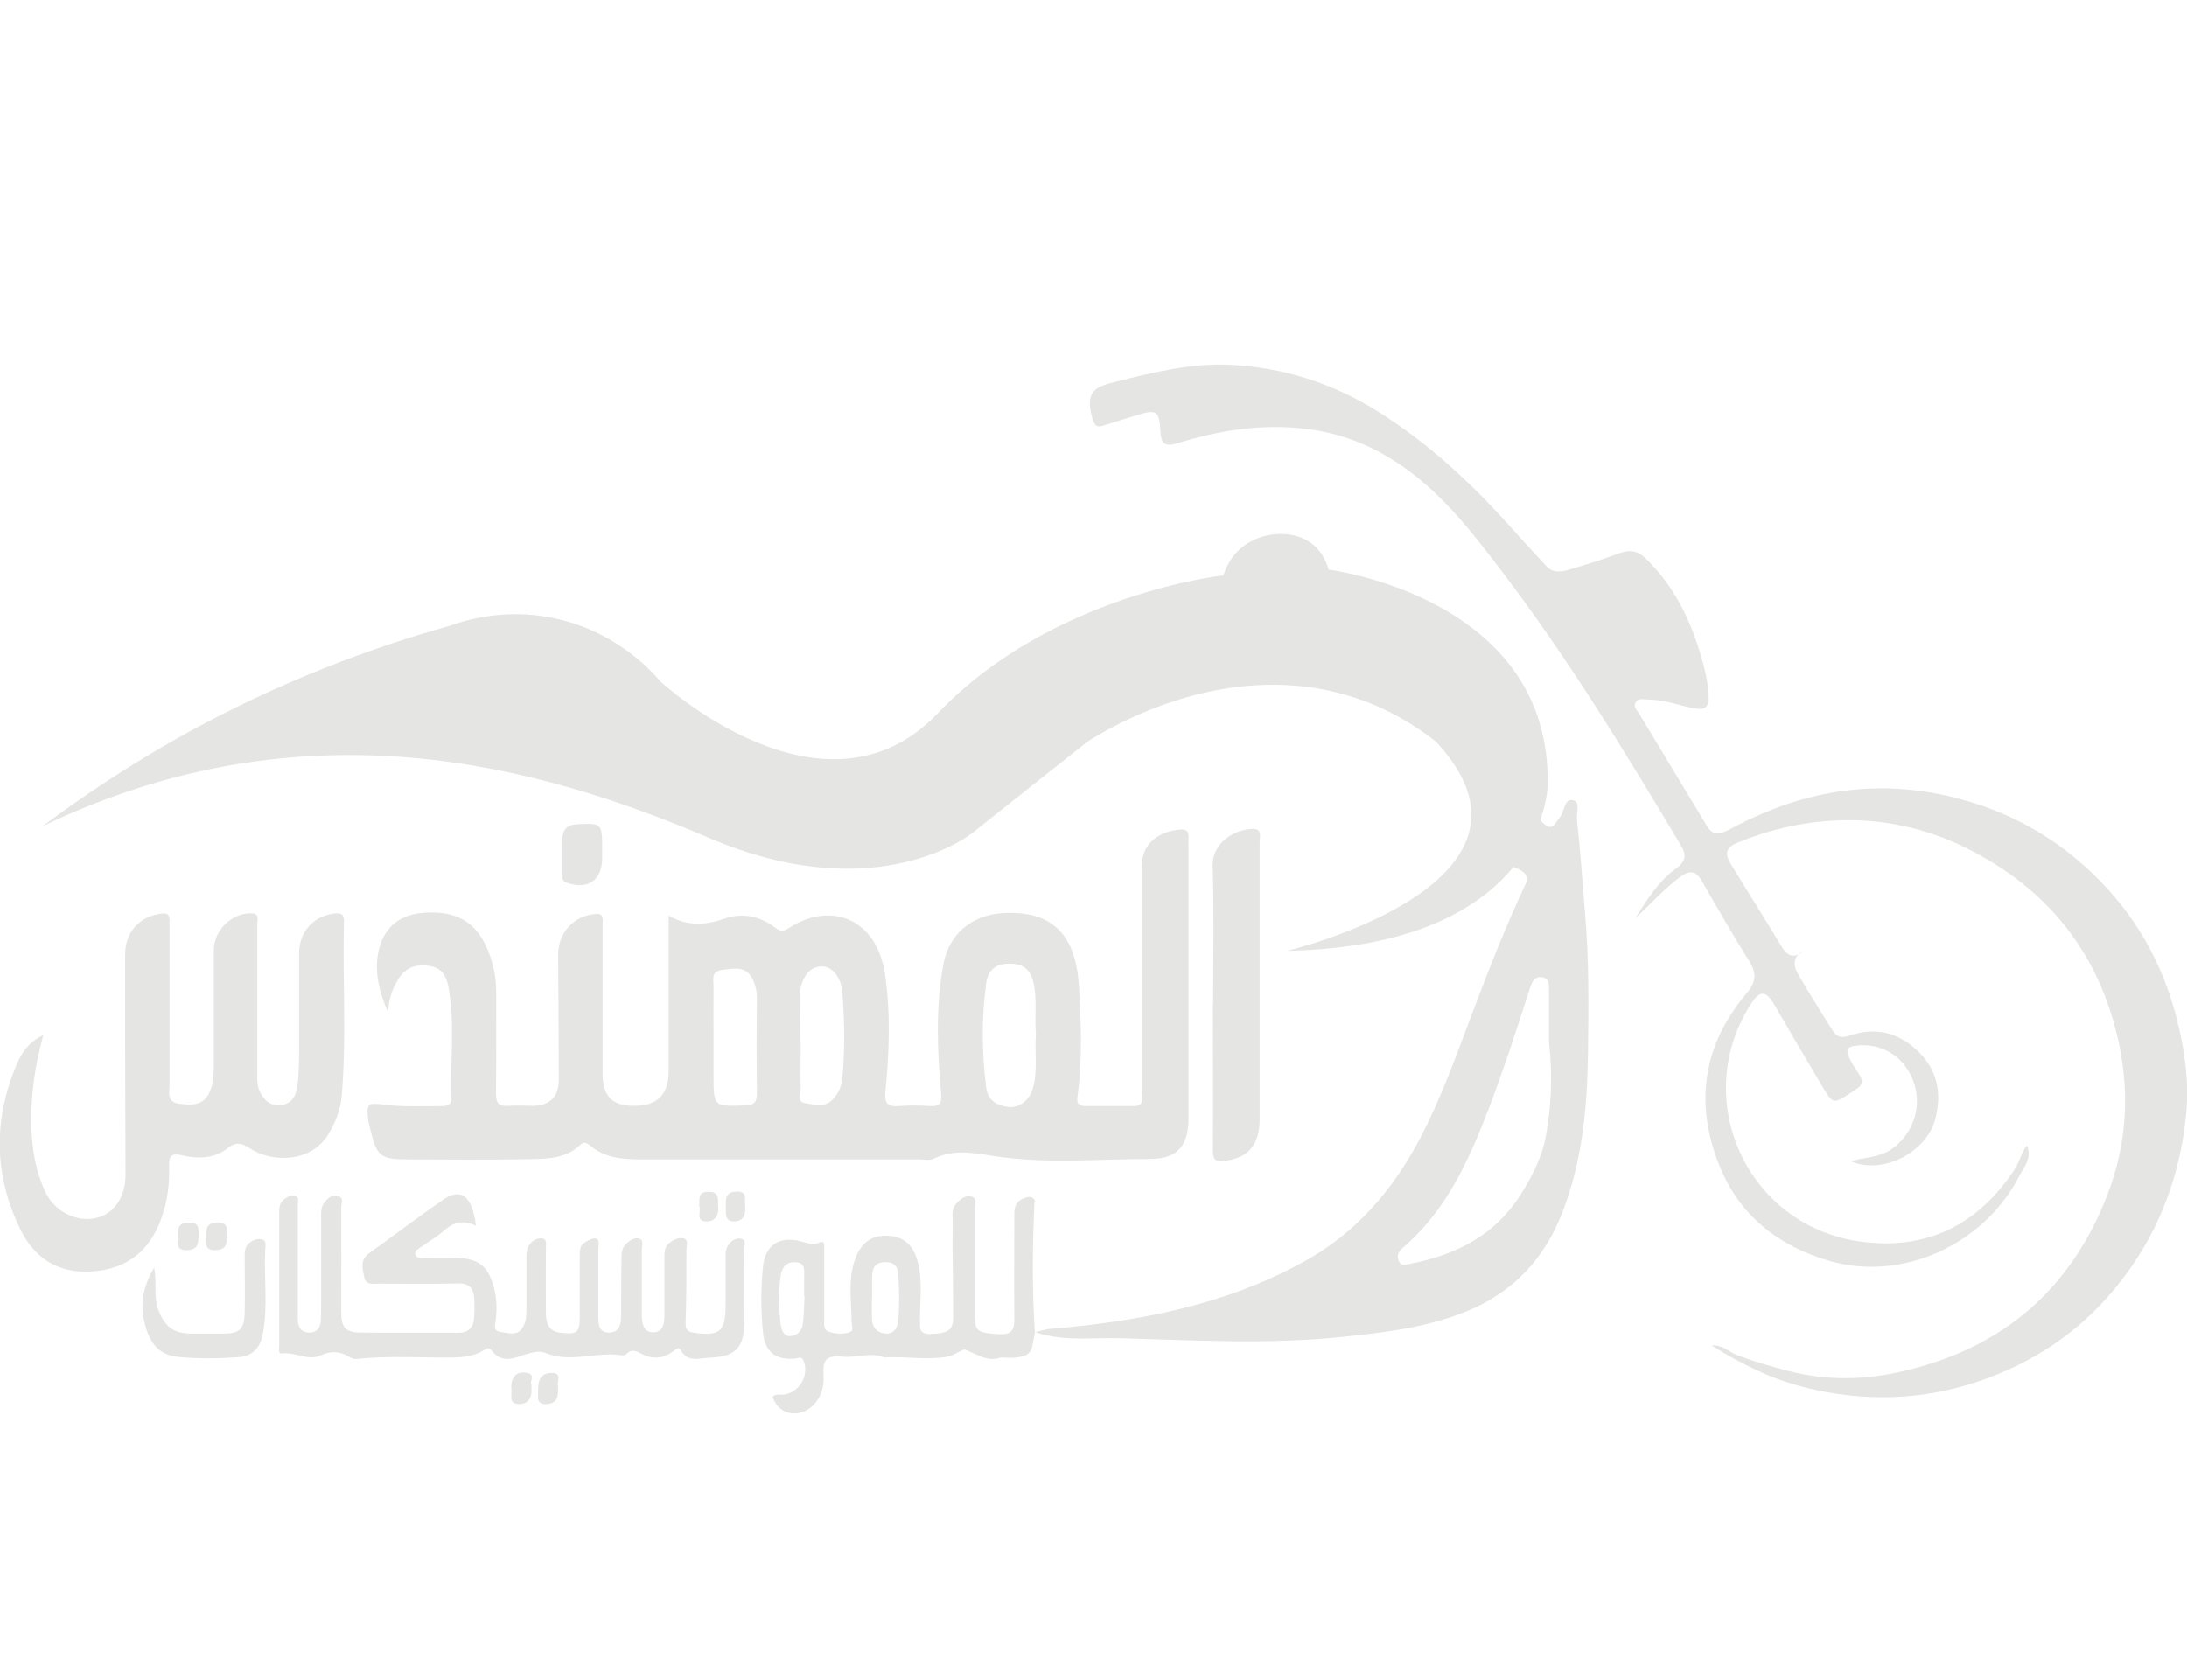 <?xml version="1.0" encoding="UTF-8"?>
<svg id="Layer_1" data-name="Layer 1" xmlns="http://www.w3.org/2000/svg" viewBox="0 0 103.32 79.41">
  <defs>
    <style>
      .cls-1 {
        fill: #e5e5e4;
        stroke-width: 0px;
      }
    </style>
  </defs>
  <g>
    <path class="cls-1" d="m85.22,44.93c-.51.22-.53.67-.27,1.11.51.9,1.08,1.77,1.62,2.65.19.32.43.38.78.26,1.19-.42,2.26-.19,3.19.66.98.9,1.21,2.02.89,3.26-.4,1.59-2.51,2.67-4.01,2,.68-.18,1.35-.17,1.92-.55.99-.67,1.46-1.92,1.1-3.08-.37-1.19-1.38-1.91-2.58-1.84-.63.04-.71.18-.43.72.06.12.12.23.2.34.48.71.47.77-.25,1.22-.77.49-.79.49-1.24-.26-.78-1.3-1.55-2.62-2.31-3.93-.4-.69-.69-.71-1.12-.03-2.88,4.51-.17,10.46,5.15,11.21,3.1.44,5.6-.76,7.34-3.45.22-.34.28-.75.56-1.09.25.62-.16,1.04-.37,1.45-1.65,3.22-5.51,5.02-8.99,4-2.42-.71-4.22-2.16-5.16-4.47-1.19-2.92-.81-5.71,1.27-8.16.44-.52.5-.93.14-1.51-.78-1.25-1.52-2.53-2.25-3.81-.28-.5-.58-.51-1.01-.2-.78.57-1.4,1.3-2.12,1.94.54-.85,1.07-1.72,1.9-2.32.45-.32.53-.62.24-1.1-2.68-4.49-5.4-8.95-8.58-13.11-1.28-1.68-2.59-3.36-4.33-4.63-1.43-1.05-2.97-1.72-4.77-1.94-2.12-.26-4.12.06-6.12.68-.56.17-.76.04-.79-.58-.05-.96-.18-1.04-1.11-.75-.53.16-1.05.32-1.58.49-.29.09-.41.03-.51-.3-.41-1.36.17-1.54,1.09-1.77,1.77-.44,3.55-.89,5.4-.8,2.52.12,4.85.87,6.98,2.2,2.49,1.56,4.6,3.56,6.53,5.75.47.53.96,1.04,1.43,1.56.33.36.73.27,1.11.16.78-.23,1.56-.47,2.33-.76.46-.17.83-.15,1.21.2,1.3,1.23,2.08,2.76,2.6,4.45.21.68.38,1.35.42,2.07.03.57-.19.7-.71.6-.71-.14-1.4-.41-2.14-.41-.21,0-.47-.1-.6.14-.12.21.07.37.17.53,1.07,1.77,2.14,3.54,3.21,5.32.29.48.67.35,1.03.16,1.05-.56,2.13-1.04,3.28-1.38,2.55-.75,5.09-.76,7.64-.07,2.32.62,4.38,1.75,6.13,3.4,2.32,2.16,3.71,4.83,4.32,7.93.23,1.18.35,2.35.23,3.54-.3,3.09-1.38,5.85-3.36,8.25-1.75,2.13-3.97,3.58-6.55,4.43-2.67.88-5.4.94-8.15.24-1.54-.39-2.92-1.07-4.36-1.97.54-.03.81.3,1.14.43.81.32,1.63.55,2.47.77,1.84.48,3.67.44,5.5,0,4.66-1.09,7.88-3.87,9.6-8.35.94-2.46,1.06-4.97.44-7.53-.98-4.03-3.36-6.93-7.03-8.78-2-1.01-4.16-1.47-6.39-1.34-1.56.09-3.09.45-4.55,1.06-.51.21-.55.53-.3.94.8,1.32,1.63,2.62,2.42,3.94.33.55.67.56,1.07.18Z"/>
    <path class="cls-1" d="m18.37,47.94c-.44-1.02-.75-2.08-.44-3.18.29-1.02,1.04-1.54,2.02-1.62,1.27-.11,2.33.21,2.94,1.42.36.71.55,1.48.55,2.29,0,1.61.01,3.23-.01,4.84,0,.44.14.6.57.57.4-.03.8,0,1.19,0,.82-.03,1.21-.44,1.21-1.25,0-1.97-.02-3.93-.03-5.9,0-1.05.75-1.85,1.79-1.92.37-.03.31.23.31.44,0,1.15,0,2.3,0,3.45,0,1.22,0,2.43,0,3.65,0,1.08.45,1.53,1.5,1.53q1.62,0,1.62-1.62c0-2.43,0-4.86,0-7.37.89.51,1.74.45,2.62.15.88-.31,1.7-.13,2.43.43.25.19.4.15.64,0,1.96-1.27,4.14-.46,4.53,2.19.27,1.84.2,3.69.02,5.54-.05.53.07.73.62.69.51-.04,1.02-.03,1.52,0,.46.02.53-.17.49-.6-.18-2.02-.26-4.05.1-6.06.26-1.48,1.35-2.37,2.82-2.46,2.82-.17,3.49,1.61,3.6,3.54.09,1.71.17,3.44-.08,5.16-.04.3.08.41.35.42.77,0,1.55,0,2.32,0,.48,0,.37-.34.37-.6,0-2.45,0-4.9,0-7.36,0-1.13,0-2.25,0-3.38,0-1.17.95-1.68,1.86-1.73.26-.01.36.1.35.35-.01.26,0,.53,0,.8,0,4.15,0,8.31,0,12.46,0,1.35-.51,1.96-1.85,1.96-2.45,0-4.92.24-7.34-.14-1.01-.16-1.91-.33-2.86.13-.18.09-.44.03-.66.03-4.31,0-8.62,0-12.92,0-.95,0-1.9,0-2.68-.69-.14-.12-.28-.14-.41-.01-.76.73-1.74.67-2.67.69-1.81.04-3.62.01-5.43.01-1.37,0-1.53-.13-1.84-1.44-.03-.13-.07-.26-.09-.39-.1-.8-.04-.86.73-.76.9.12,1.81.07,2.71.07.23,0,.49-.03.48-.33-.05-1.76.18-3.53-.13-5.28-.09-.5-.3-.92-.89-1.01-.62-.1-1.13.05-1.48.62-.32.52-.5,1.07-.47,1.71Zm30.57.94c-.08-.82.08-1.65-.13-2.49-.16-.64-.55-.86-1.14-.85-.62,0-.99.29-1.08.92-.22,1.64-.21,3.29,0,4.93.08.63.51.85,1.04.92.53.07,1-.33,1.16-.86.25-.85.08-1.71.15-2.58Zm-15.23.16c0,.59,0,1.19,0,1.78,0,1.48,0,1.47,1.5,1.42.44-.02.56-.19.55-.6-.02-1.5-.02-2.99,0-4.49,0-.32-.08-.62-.21-.89-.31-.63-.89-.49-1.45-.42-.52.07-.39.45-.39.76-.01.81,0,1.63,0,2.44Zm4.11.25s0,0,.01,0c0,.71-.02,1.41,0,2.11,0,.26-.19.68.2.73.43.06.92.23,1.31-.17.29-.3.43-.67.46-1.07.11-1.21.1-2.42.02-3.63-.02-.33-.03-.66-.18-.97-.16-.34-.41-.6-.79-.62-.41-.01-.7.23-.88.59-.13.26-.18.54-.17.83.01.73,0,1.45,0,2.18Z"/>
    <path class="cls-1" d="m49.49,62.81c4.24-.35,8.37-1.11,12.15-3.21,2.46-1.36,4.19-3.4,5.47-5.85,1.01-1.93,1.73-3.99,2.5-6.02.77-2.03,1.56-4.05,2.49-6.01.22-.46-.41-.72-.95-.86.61-.74-.37-2.19-.11-3.1.02-.01-.02,0,0,0,.06-.02,1.61.35,1.57.41-.14.23.16.69.47.86.32.18.42-.2.59-.38.25-.27.2-.9.62-.84.4.06.17.61.21.92.16,1.46.26,2.94.38,4.4.19,2.2.17,4.41.14,6.61-.03,2.59-.27,5.16-1.22,7.58-.82,2.11-2.25,3.69-4.4,4.6-1.9.8-3.9,1.04-5.92,1.25-3.5.37-7.01.17-10.51.07-1.34-.04-2.74.17-4.06-.29m24.27-13.6c0-.7,0-1.63,0-2.55,0-.27.02-.57-.34-.62-.33-.04-.45.18-.54.46-.62,1.92-1.24,3.84-1.96,5.73-.95,2.47-2.01,4.84-4.08,6.61-.19.16-.28.35-.19.58.11.3.36.2.57.16,2.13-.42,3.95-1.32,5.17-3.22.57-.89,1.06-1.87,1.23-2.86.23-1.32.32-2.7.15-4.28Z"/>
    <path class="cls-1" d="m2.04,48.94c-.39,1.43-.59,2.81-.56,4.24.03,1.12.2,2.19.69,3.2.43.89,1.48,1.39,2.37,1.18.86-.2,1.4-.99,1.39-2.08,0-2.05-.02-4.11-.02-6.16,0-1.39,0-2.78,0-4.18,0-1.1.67-1.84,1.74-1.97.4-.05.36.22.36.46,0,1.19,0,2.39,0,3.58,0,1.35,0,2.7,0,4.04,0,.37-.15.84.47.91.59.07,1.15.11,1.44-.59.17-.4.18-.82.18-1.24,0-1.81,0-3.62,0-5.43,0-.93.85-1.77,1.78-1.74.41,0,.27.34.27.55,0,2.36,0,4.73,0,7.09,0,.26,0,.52.12.77.21.45.53.72,1.03.65.53-.07.71-.5.76-.96.06-.52.07-1.05.07-1.58,0-1.55,0-3.09,0-4.64,0-1.04.73-1.8,1.75-1.88.31-.02.38.13.37.4-.07,2.76.13,5.52-.11,8.27-.06.66-.31,1.24-.64,1.79-.81,1.33-2.65,1.33-3.69.65-.39-.25-.65-.33-1.04-.02-.65.52-1.44.52-2.2.34-.47-.11-.59.04-.58.48.03.89-.08,1.76-.4,2.6-.5,1.32-1.41,2.15-2.83,2.37-1.71.26-3.02-.38-3.78-1.91-1.27-2.57-1.31-5.21-.18-7.85.23-.54.57-1.04,1.22-1.35Z"/>
    <path class="cls-1" d="m22.5,57.93c-.6-.29-1.06-.18-1.51.21-.34.31-.75.54-1.13.81-.12.09-.3.16-.23.35.07.2.26.13.4.13.46.01.93,0,1.39,0,1.26.04,1.69.4,1.96,1.62.09.42.09.83.05,1.25-.02.26-.17.6.21.64.36.04.8.24,1.07-.24.14-.24.16-.5.16-.77,0-.84,0-1.68,0-2.52,0-.28.04-.52.26-.72.14-.12.32-.19.49-.16.24.04.17.28.17.44,0,1.02-.01,2.03,0,3.05,0,.46.11.9.69.96.82.09.91,0,.91-.83,0-.93,0-1.86,0-2.78,0-.25,0-.51.23-.65.16-.1.37-.22.53-.19.2.04.12.3.12.46,0,1.08,0,2.16,0,3.25,0,.36.03.71.47.73.45.02.6-.29.6-.7,0-.93.02-1.85.02-2.78,0-.28.02-.53.24-.73.17-.16.4-.28.59-.23.24.06.13.34.13.52,0,1.02,0,2.03,0,3.05,0,.4.06.85.52.86.52.01.55-.46.55-.88,0-.88,0-1.77,0-2.65,0-.25,0-.49.21-.67.21-.18.47-.3.72-.23.21.07.11.35.11.54,0,1.15,0,2.3-.04,3.44-.01.33.1.42.39.47,1.22.18,1.5-.06,1.5-1.31,0-.73,0-1.46,0-2.19,0-.2-.01-.4.09-.58.15-.26.39-.41.65-.36.25.05.14.34.14.52,0,1.15.01,2.3,0,3.45-.01,1.2-.43,1.61-1.65,1.65-.49.02-1.01.24-1.35-.36-.1-.19-.27,0-.39.08-.48.35-1,.35-1.49.08-.28-.15-.47-.2-.69.03-.04.04-.13.07-.18.06-1.2-.2-2.42.37-3.6-.1-.3-.12-.52-.07-.8,0-.6.16-1.25.58-1.79-.14-.14-.18-.27-.06-.4.02-.43.25-.9.31-1.39.32-1.52.02-3.04-.1-4.56.07-.14.02-.25-.03-.37-.1-.45-.27-.86-.3-1.38-.06-.57.26-1.19-.19-1.81-.1-.18.03-.12-.25-.12-.39,0-2.1,0-4.2,0-6.3,0-.26.04-.47.28-.63.16-.11.32-.18.49-.11.19.07.11.26.11.41,0,1.79,0,3.58,0,5.37,0,.35.11.63.49.66.41.03.59-.23.6-.62,0-.2.01-.4.01-.6,0-1.41,0-2.83,0-4.24,0-.25,0-.49.16-.69.16-.19.34-.37.61-.31.33.08.18.36.18.55.01,1.63,0,3.27,0,4.9,0,.79.19,1.01.96,1.01,1.52.02,3.05,0,4.57.01.51,0,.72-.27.75-.72.02-.31.02-.62,0-.93-.03-.47-.26-.69-.77-.68-1.24.03-2.47.02-3.71.01-.27,0-.64.09-.71-.3-.08-.4-.22-.82.23-1.14,1.18-.84,2.34-1.73,3.53-2.55.81-.55,1.34-.14,1.51,1.23Z"/>
    <path class="cls-1" d="m48.87,56.78c-.09,2.06-.12,4.12.02,6.18-.04.2-.07.4-.11.59,0,0,0,0,0,0-.07.53-.48.57-.88.61-.21,0-.42,0-.63-.01-.32.12-.63.07-.94-.05-.04-.02-.09-.04-.13-.06-.2-.09-.4-.17-.6-.26-.03,0-.05,0-.08,0-.21.1-.41.2-.61.3-1.04.23-2.09,0-3.13.07-.66-.27-1.35.03-1.97-.04-1.05-.12-.9.45-.9,1.07,0,1.09-.93,1.86-1.77,1.54-.34-.13-.52-.39-.64-.7.11-.16.28-.11.43-.11.79-.03,1.33-.89,1.03-1.61-.09-.22-.23-.12-.37-.1-.92.09-1.44-.29-1.54-1.2-.11-1.05-.11-2.12,0-3.17.07-.71.51-1.41,1.6-1.21.35.06.68.27,1.09.09.25-.11.19.21.2.36,0,1.08,0,2.16,0,3.25,0,.24-.07.53.24.62.31.09.66.13.97.01.2-.08.08-.3.08-.47,0-1.01-.19-2.03.18-3.01.28-.75.77-1.11,1.55-1.07.75.04,1.2.45,1.4,1.25.23.89.1,1.8.1,2.7,0,.43-.05.71.53.69.78-.03,1.04-.18,1.04-.77,0-1.17-.02-2.34-.03-3.51,0-.44.02-.88,0-1.32-.02-.33.11-.54.35-.73.17-.14.36-.22.55-.16.27.08.15.33.16.51,0,1.72,0,3.44,0,5.17,0,.69.14.76,1.16.82.58.03.71-.22.7-.74-.02-1.66,0-3.31,0-4.97,0-.31.09-.56.4-.69.24-.1.47-.17.6.15Zm-7.68,4.55c0,.31,0,.62,0,.92,0,.4.15.69.57.76.48.08.66-.3.68-.63.06-.72.04-1.45,0-2.17-.02-.4-.27-.61-.72-.56-.45.05-.51.35-.52.7,0,.33,0,.66,0,.99Zm-3.18-.08s-.01,0-.02,0c0-.29,0-.57,0-.85-.01-.31.1-.72-.4-.75-.43-.03-.66.25-.71.63-.1.76-.09,1.53,0,2.29.03.25.13.58.44.57.32,0,.57-.24.61-.58.05-.43.06-.87.08-1.31Z"/>
    <path class="cls-1" d="m57.31,47.53c0-2.21.05-4.42-.02-6.62-.03-1.03.96-1.7,1.86-1.74.5-.02.36.35.36.6,0,2.98,0,5.96,0,8.94,0,1.39,0,2.78,0,4.17,0,1.25-.55,1.84-1.66,1.98-.48.06-.55-.1-.55-.52.02-2.27,0-4.55,0-6.82Z"/>
    <path class="cls-1" d="m7.28,59.9c.15.69-.05,1.38.22,2.05.31.77.72,1.07,1.55,1.07.51,0,1.02,0,1.52,0,.75,0,.97-.22.99-.98.02-.88,0-1.77,0-2.65,0-.22,0-.43.18-.61.17-.17.39-.25.6-.22.27.05.2.31.19.49-.07,1.34.14,2.69-.12,4.02-.12.63-.51,1.02-1.1,1.06-.96.07-1.94.09-2.91-.01-1.01-.1-1.39-.82-1.59-1.68-.21-.92.01-1.76.48-2.55Z"/>
    <path class="cls-1" d="m28.45,40.21c0,.11,0,.22,0,.33,0,1.06-.68,1.53-1.68,1.17-.24-.08-.2-.26-.2-.43,0-.53,0-1.06,0-1.59,0-.48.21-.72.71-.74,1.17-.05,1.17-.07,1.17,1.26Z"/>
    <path class="cls-1" d="m26.36,65.52c.02.44,0,.8-.54.83-.47.02-.4-.28-.4-.57,0-.44.03-.88.62-.9.57-.02.23.45.33.64Z"/>
    <path class="cls-1" d="m10.71,58.38c.04.4-.03.69-.54.7-.51.01-.42-.31-.43-.62-.01-.39.02-.68.54-.69.51,0,.44.3.42.6Z"/>
    <path class="cls-1" d="m8.42,58.53c-.03-.42-.04-.75.5-.76.47,0,.47.24.46.59-.01.38-.01.7-.53.72-.49.02-.47-.27-.43-.54Z"/>
    <path class="cls-1" d="m25.11,65.45c-.01.25.03.44-.08.63-.14.25-.36.29-.62.26-.28-.04-.26-.25-.25-.45.02-.26-.06-.52.09-.77.17-.29.43-.29.69-.23.38.09.04.43.18.56Z"/>
    <path class="cls-1" d="m35.2,56.94c.04.39-.02.75-.49.78-.47.03-.42-.38-.42-.67,0-.34-.05-.73.5-.74.54-.02.38.35.41.63Z"/>
    <path class="cls-1" d="m33.03,57.01c.05-.3-.12-.7.45-.69.55,0,.42.41.45.69.04.4-.13.73-.57.71-.51-.02-.23-.46-.32-.71Z"/>
  </g>
  <path class="cls-1" d="m2.06,39.01c1.89-1.41,4.08-2.87,6.58-4.27,4.62-2.56,8.97-4.15,12.58-5.16.8-.29,2.61-.83,4.84-.39,2.91.57,4.63,2.41,5.15,3.02,0,0,7.71,7.14,13.09,1.5s13.5-6.52,13.5-6.52c.09-.3.31-.84.82-1.28.93-.79,2.5-.95,3.44-.15.44.37.62.86.71,1.16,0,0,10.62,1.31,10.34,10.29,0,0-.23,7.48-12.29,7.72,0,0,13.28-3.18,7.01-9.89-.96-.75-2.19-1.52-3.71-2.03-6.01-2.05-11.62,1.33-12.72,2.02-1.82,1.44-3.64,2.88-5.46,4.33,0,0-4.47,3.65-12.46.23-7.99-3.42-19.05-6.48-31.42-.57Z"/>
</svg>